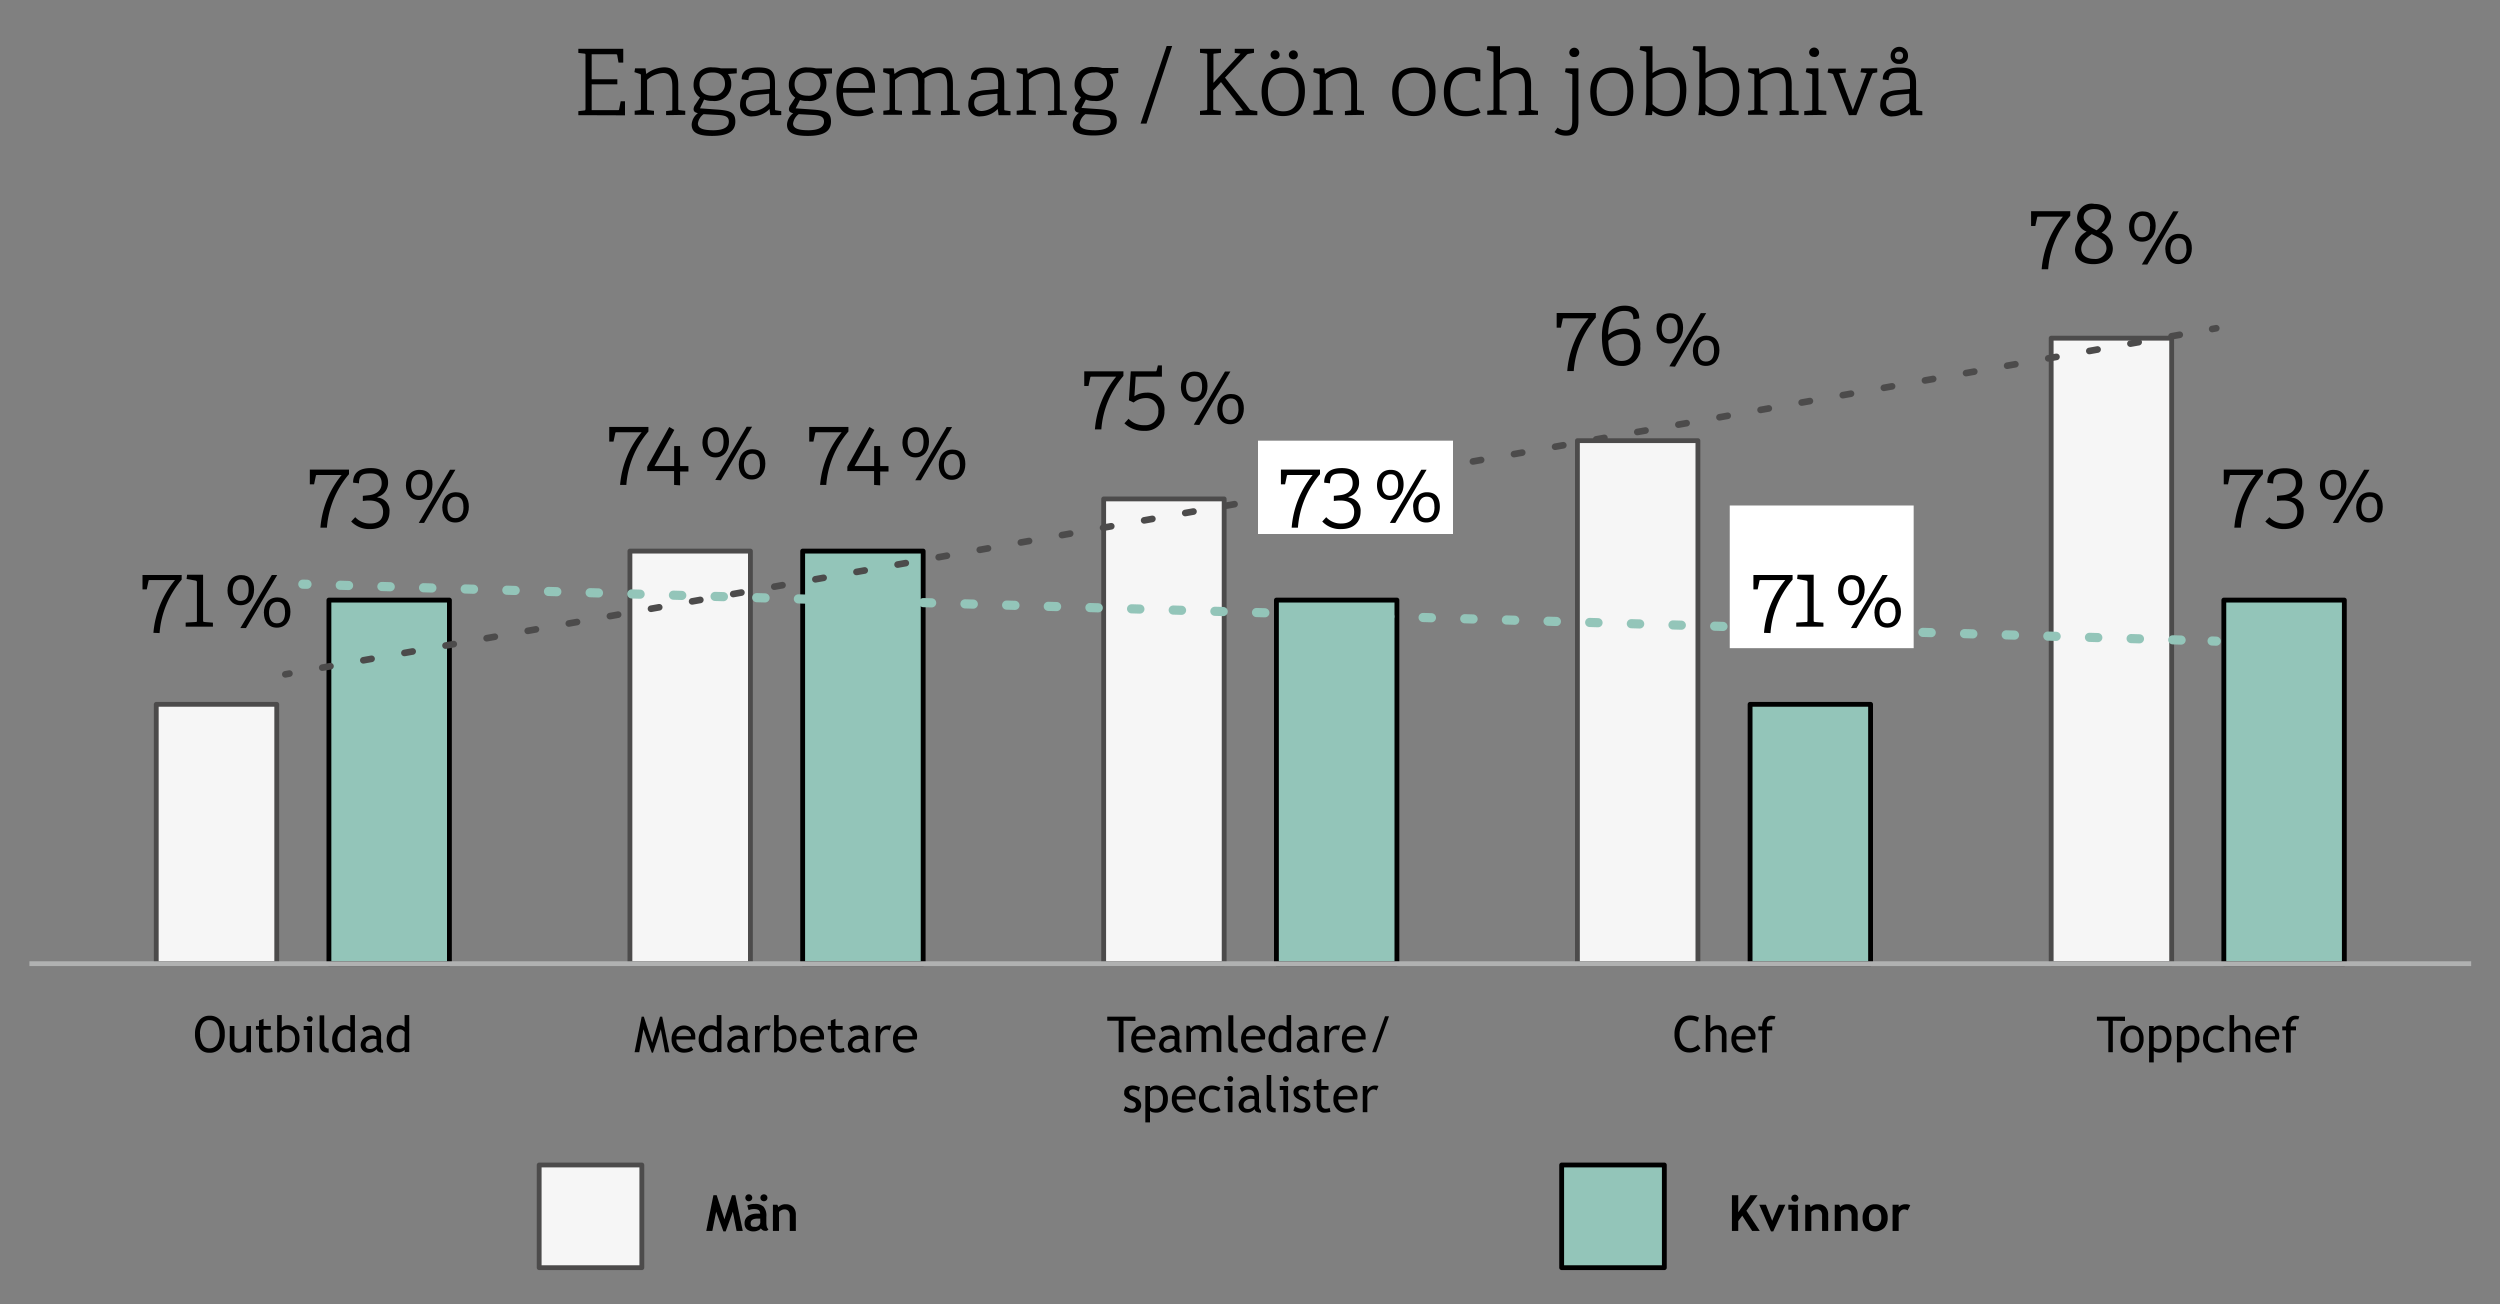 <svg xmlns="http://www.w3.org/2000/svg" viewBox="0 0 300 156.48"><rect x="0" y="0" width="300" height="156.48" fill="#808080" stroke="none"/><defs><style>.cls-1,.cls-4,.cls-5,.cls-6,.cls-7,.cls-8{fill:none;}.cls-2{fill:#93c5b9;stroke:#000;}.cls-2,.cls-3,.cls-4,.cls-5,.cls-6{stroke-linejoin:round;}.cls-2,.cls-3,.cls-4{stroke-width:0.58px;}.cls-3{fill:#f6f6f6;}.cls-3,.cls-5,.cls-6{stroke:#4c4b4b;}.cls-4{stroke:#b0b1b1;}.cls-5,.cls-6,.cls-7,.cls-8{stroke-linecap:round;}.cls-5,.cls-6{stroke-width:0.8px;}.cls-6{stroke-dasharray:1 4.01;}.cls-7,.cls-8{stroke:#93c5b9;stroke-miterlimit:10;stroke-width:1.1px;}.cls-8{stroke-dasharray:1 4;}.cls-9{fill:#fff;}</style></defs><g id="Layer_2" data-name="Layer 2"><g id="arrows"><rect class="cls-1" width="300" height="156.48"/><path d="M69.4,13.82v-.48l.69-.08c.15,0,.17-.06.17-.22V6.65c0-.17,0-.21-.17-.22l-.69-.08V5.86h5.39V7.51l-.57,0-.15-.86c0-.1-.06-.14-.19-.14H71v3h3.08v.61H71v3.1h3.13c.12,0,.15,0,.17-.12l.18-.95H75v1.69Z"/><path d="M79.93,13.82v-.49l.58-.07c.15,0,.17,0,.17-.21V10.41c0-1.13-.31-1.65-1.12-1.65a3.12,3.12,0,0,0-1.91.83V13c0,.18,0,.2.17.22l.66.08v.48H76.16v-.49l.57-.07c.16,0,.18-.06.18-.22V9.1c0-.12,0-.2-.14-.23l-.64-.21.08-.46h1.25l.09.68h0a3.6,3.6,0,0,1,2.13-.8c1.29,0,1.71.81,1.71,2.09V13c0,.18,0,.2.18.22l.66.08v.48Z"/><path d="M87.35,8.88a1.75,1.75,0,0,1,.4,1.17,2,2,0,0,1-2.26,2.06,2.56,2.56,0,0,1-1-.16L84,13l1.95.14c1.59.11,2.29.28,2.29,1.45s-.88,1.72-2.8,1.72S83,15.78,83,14.94a1.84,1.84,0,0,1,.75-1.36c-.36-.08-.52-.21-.52-.5a1,1,0,0,1,.22-.54L84,11.7a1.75,1.75,0,0,1-.77-1.54,2.06,2.06,0,0,1,2.32-2.07,3.54,3.54,0,0,1,.95.11h1.91v.6ZM84.43,13.7a1.66,1.66,0,0,0-.68,1.11c0,.65.73.82,1.93.82a5.39,5.39,0,0,0,.6-.05c.74-.11,1.18-.43,1.18-1s-.44-.73-1.22-.78Zm1.09-5c-.93,0-1.58.46-1.58,1.41,0,.75.41,1.37,1.55,1.37A1.39,1.39,0,0,0,87,10.09C87,9.2,86.49,8.7,85.52,8.7Z"/><path d="M92.44,13.82l-.1-.74h0a2.86,2.86,0,0,1-2,.88,1.34,1.34,0,0,1-1.53-1.46c0-1.1.69-1.56,2-1.68l1.58-.15v-.61c0-.93-.19-1.33-1.26-1.33-.73,0-1.3,0-1.31.89L89,9.52c0-1.3,1.21-1.43,2-1.43,1.51,0,2,.44,2,1.94v3c0,.18,0,.2.18.22l.57.08v.48Zm-.14-2.57-1.44.13c-1.06.1-1.35.41-1.35,1s.33.94.91.94a2.52,2.52,0,0,0,1.88-1Z"/><path d="M98.77,8.88a1.75,1.75,0,0,1,.4,1.17,2,2,0,0,1-2.26,2.06A2.56,2.56,0,0,1,96,12l-.52,1,1.95.14c1.58.11,2.29.28,2.29,1.45s-.88,1.72-2.8,1.72-2.48-.52-2.48-1.36a1.81,1.81,0,0,1,.75-1.36c-.36-.08-.52-.21-.52-.5a1,1,0,0,1,.22-.54l.54-.84a1.75,1.75,0,0,1-.77-1.54,2.06,2.06,0,0,1,2.32-2.07,3.46,3.46,0,0,1,.94.11h1.92v.6ZM95.85,13.7a1.66,1.66,0,0,0-.68,1.11c0,.65.72.82,1.92.82a5.58,5.58,0,0,0,.61-.05c.74-.11,1.18-.43,1.18-1s-.44-.73-1.23-.78Zm1.09-5c-.94,0-1.59.46-1.59,1.41,0,.75.42,1.37,1.56,1.37a1.39,1.39,0,0,0,1.54-1.39C98.45,9.2,97.91,8.7,96.94,8.7Z"/><path d="M104.83,13.49a3.72,3.72,0,0,1-1.89.46c-2,0-2.57-1.31-2.57-3,0-2,1.08-2.89,2.42-2.89s2.21.71,2.21,2.6c0,.15,0,.3,0,.47h-3.84c0,1.25.52,2.12,1.85,2.12a2.78,2.78,0,0,0,1.56-.41Zm-.59-2.92c0-1.37-.67-1.83-1.44-1.83s-1.54.46-1.64,1.83Z"/><path d="M112.92,13.82v-.49l.58-.07c.15,0,.17,0,.17-.21V10.41c0-1.09-.2-1.65-1.06-1.65a3,3,0,0,0-1.68.65,5,5,0,0,1,0,.71V13c0,.18,0,.2.17.22l.57.08v.48h-2.2v-.49l.54-.07c.16,0,.18,0,.18-.21V10.36c0-1.09-.13-1.6-.95-1.6a2.88,2.88,0,0,0-1.84.83V13c0,.18,0,.2.18.22l.66.08v.48H106v-.49l.57-.07c.16,0,.18-.06.18-.22V9.1c0-.12,0-.2-.14-.23l-.64-.21L106,8.2h1.25l.09.68h0a3.34,3.34,0,0,1,2.07-.8,1.26,1.26,0,0,1,1.31.71,3.42,3.42,0,0,1,2-.71c1.29,0,1.63.81,1.63,2.09V13c0,.18,0,.2.17.22l.66.08v.48Z"/><path d="M119.83,13.82l-.1-.74h0a2.88,2.88,0,0,1-2,.88,1.34,1.34,0,0,1-1.53-1.46c0-1.1.69-1.56,2-1.68l1.58-.15v-.61c0-.93-.19-1.33-1.26-1.33-.73,0-1.3,0-1.31.89l-.7-.09c0-1.3,1.21-1.43,2-1.43,1.51,0,2,.44,2,1.94v3c0,.18,0,.2.18.22l.57.08v.48Zm-.14-2.57-1.44.13c-1.06.1-1.35.41-1.35,1s.33.94.91.94a2.52,2.52,0,0,0,1.88-1Z"/><path d="M125.75,13.82v-.49l.57-.07c.15,0,.18,0,.18-.21V10.41c0-1.13-.31-1.65-1.13-1.65a3.12,3.12,0,0,0-1.91.83V13c0,.18,0,.2.18.22l.66.08v.48H122v-.49l.58-.07c.15,0,.17-.06.17-.22V9.1c0-.12,0-.2-.14-.23l-.64-.21L122,8.2h1.24l.09.68h0a3.63,3.63,0,0,1,2.14-.8c1.29,0,1.7.81,1.7,2.09V13c0,.18,0,.2.18.22l.66.08v.48Z"/><path d="M133.16,8.88a1.76,1.76,0,0,1,.41,1.17,2,2,0,0,1-2.27,2.06,2.54,2.54,0,0,1-1-.16l-.52,1,1.95.14c1.58.11,2.28.28,2.28,1.45s-.88,1.72-2.79,1.72-2.49-.52-2.49-1.36a1.84,1.84,0,0,1,.75-1.36c-.35-.08-.51-.21-.51-.5a1,1,0,0,1,.21-.54l.54-.84a1.75,1.75,0,0,1-.77-1.54,2.07,2.07,0,0,1,2.32-2.07,3.49,3.49,0,0,1,1,.11h1.92v.6Zm-2.91,4.82a1.67,1.67,0,0,0-.69,1.11c0,.65.73.82,1.93.82a5.58,5.58,0,0,0,.61-.05c.73-.11,1.17-.43,1.17-1s-.44-.73-1.22-.78Zm1.09-5c-.94,0-1.59.46-1.59,1.41,0,.75.42,1.37,1.55,1.37a1.38,1.38,0,0,0,1.54-1.39A1.31,1.31,0,0,0,131.34,8.7Z"/><path d="M136.87,14.83,140,5.52h.66l-3.08,9.31Z"/><path d="M148.27,13.82v-.49c.29,0,.6-.06.9-.09l-2.65-3.39-.93,1V13c0,.17,0,.2.18.22l.73.09v.48H144v-.48l.7-.08c.15,0,.17-.06.17-.22V6.64c0-.17,0-.21-.17-.22l-.7-.08V5.86h2.52v.48l-.73.09c-.17,0-.18,0-.18.21v3.3l3.25-3.5-.69-.09V5.86h2.31v.48l-.59.11a.42.42,0,0,0-.33.18L147,9.32l2.91,3.73c.09.13.12.15.31.18l.66.11v.48Z"/><path d="M151.39,11c0-1.71.86-2.9,2.68-2.9s2.52,1.19,2.52,2.83c0,1.83-.81,3-2.63,3S151.39,12.72,151.39,11Zm4.44,0c0-1.5-.57-2.25-1.78-2.25s-1.9.76-1.9,2.27.62,2.34,1.85,2.34S155.83,12.54,155.83,11ZM153,7.12a.54.54,0,1,1,.55-.54A.51.51,0,0,1,153,7.12Zm2.19,0a.54.54,0,1,1,.55-.54A.51.51,0,0,1,155.17,7.12Z"/><path d="M161.39,13.82v-.49l.57-.07c.15,0,.18,0,.18-.21V10.41c0-1.13-.31-1.65-1.13-1.65a3.12,3.12,0,0,0-1.91.83V13c0,.18,0,.2.17.22l.67.08v.48h-2.33v-.49l.58-.07c.15,0,.17-.06.17-.22V9.1c0-.12,0-.2-.14-.23l-.64-.21.09-.46h1.24l.09.68h0a3.63,3.63,0,0,1,2.14-.8c1.28,0,1.7.81,1.7,2.09V13c0,.18,0,.2.18.22l.66.08v.48Z"/><path d="M167.06,11c0-1.71.86-2.9,2.69-2.9s2.52,1.19,2.52,2.83c0,1.83-.82,3-2.63,3S167.06,12.72,167.06,11Zm4.45,0c0-1.5-.57-2.25-1.79-2.25s-1.9.76-1.9,2.27.63,2.34,1.85,2.34S171.51,12.54,171.51,11Z"/><path d="M177.67,13.53a3.69,3.69,0,0,1-1.81.42c-1.84,0-2.6-1.18-2.6-2.88,0-2.1,1.18-3,2.82-3a4,4,0,0,1,1.56.3V9.74l-.56,0L177,9c0-.07,0-.11-.12-.14a2.74,2.74,0,0,0-.84-.11c-1.1,0-2,.63-2,2.31s.76,2.25,1.94,2.25a2.7,2.7,0,0,0,1.42-.38Z"/><path d="M182.24,13.82v-.49l.57-.07c.16,0,.18,0,.18-.21V10.37c0-1.1-.33-1.61-1.12-1.61a3.12,3.12,0,0,0-1.92.83V13c0,.18,0,.2.18.22l.66.08v.48h-2.32v-.49l.57-.07c.15,0,.18-.06.18-.22V6.42c0-.12,0-.2-.15-.23L178.4,6l.09-.46H180V8.86A3.3,3.3,0,0,1,182,8.09c1.14,0,1.73.59,1.73,2.09V13c0,.18,0,.2.17.22l.66.08v.48Z"/><path d="M188.68,9.1c0-.15,0-.2-.14-.23l-.74-.21.08-.46h1.53v6.39c0,1.12-.43,1.69-1.45,1.69a2.35,2.35,0,0,1-1.42-.43l.36-.54a1.75,1.75,0,0,0,1,.34c.65,0,.77-.44.77-1.22Zm.24-2.26a.54.54,0,0,1-.6-.59.6.6,0,0,1,1.19,0A.54.54,0,0,1,188.92,6.84Z"/><path d="M190.83,11c0-1.71.86-2.9,2.69-2.9S196,9.28,196,10.92c0,1.83-.82,3-2.63,3S190.83,12.72,190.83,11Zm4.45,0c0-1.5-.58-2.25-1.79-2.25s-1.9.76-1.9,2.27.63,2.34,1.85,2.34S195.28,12.54,195.28,11Z"/><path d="M197.44,13.82a11.27,11.27,0,0,0,.12-1.56V6.42c0-.12,0-.2-.14-.23L196.75,6l.09-.46h1.46V8.76a3.76,3.76,0,0,1,2-.67c1.24,0,2.06.8,2.06,2.69,0,2.27-.93,3.17-2.31,3.17a2.45,2.45,0,0,1-1.75-.66h0l-.06.52Zm.86-1.32a2.47,2.47,0,0,0,1.64.82c1.22,0,1.65-.94,1.65-2.45s-.65-2.13-1.45-2.13a3.29,3.29,0,0,0-1.84.7Z"/><path d="M203.8,13.82a11.27,11.27,0,0,0,.12-1.56V6.42c0-.12,0-.2-.14-.23L203.11,6l.09-.46h1.46V8.76a3.76,3.76,0,0,1,2-.67c1.24,0,2.06.8,2.06,2.69,0,2.27-.93,3.17-2.32,3.17a2.48,2.48,0,0,1-1.75-.66h0l-.05.52Zm.86-1.32a2.45,2.45,0,0,0,1.64.82c1.22,0,1.65-.94,1.65-2.45s-.65-2.13-1.45-2.13a3.29,3.29,0,0,0-1.84.7Z"/><path d="M213.55,13.82v-.49l.57-.07c.15,0,.18,0,.18-.21V10.41c0-1.13-.31-1.65-1.13-1.65a3.12,3.12,0,0,0-1.91.83V13c0,.18,0,.2.18.22l.66.08v.48h-2.33v-.49l.58-.07c.15,0,.17-.06.17-.22V9.1c0-.12,0-.2-.14-.23l-.64-.21.09-.46h1.24l.09.68h0a3.63,3.63,0,0,1,2.14-.8c1.28,0,1.7.81,1.7,2.09V13c0,.18,0,.2.18.22l.66.08v.48Z"/><path d="M216.51,13.82v-.49l.79-.07c.15,0,.17-.06.17-.22V9.1c0-.12,0-.2-.14-.23l-.64-.21.09-.46h1.43V13c0,.18,0,.2.18.22l.77.08v.48Zm1.18-7a.54.54,0,0,1-.59-.59.6.6,0,0,1,1.19,0A.54.54,0,0,1,217.69,6.84Z"/><path d="M221.87,13.82,220,9c0-.13-.1-.15-.23-.19l-.47-.1.11-.48h2.08v.48l-.79.09,1.64,4.37L224,8.77l-.75-.09.11-.48h1.91v.48l-.35.07c-.16,0-.22.05-.28.19l-1.88,4.88Z"/><path d="M229.26,13.82l-.1-.74h0a2.85,2.85,0,0,1-2,.88,1.34,1.34,0,0,1-1.53-1.46c0-1.1.68-1.56,2-1.68l1.57-.15v-.61c0-.93-.18-1.33-1.25-1.33-.74,0-1.3,0-1.31.89l-.71-.09c0-1.3,1.21-1.43,2-1.43,1.51,0,2,.44,2,1.94v3c0,.18,0,.2.17.22l.58.08v.48Zm-.15-2.57-1.44.13c-1.06.1-1.34.41-1.34,1s.33.94.9.94a2.52,2.52,0,0,0,1.88-1Zm-1.23-3.59a.91.91,0,0,1-1-1,1,1,0,0,1,2.08,0A.93.93,0,0,1,227.88,7.66Zm.48-1a.42.42,0,0,0-.48-.46.43.43,0,0,0-.48.48c0,.3.15.45.48.45A.42.42,0,0,0,228.36,6.68Z"/><path d="M23.4,124.08a2.53,2.53,0,0,1,.46-1.56,1.5,1.5,0,0,1,1.26-.63,1.65,1.65,0,0,1,1.37.58,2.44,2.44,0,0,1,.48,1.61,2.57,2.57,0,0,1-.48,1.65,1.64,1.64,0,0,1-1.37.6,1.49,1.49,0,0,1-1.27-.63A2.72,2.72,0,0,1,23.4,124.08Zm.61,0a2.43,2.43,0,0,0,.29,1.23.91.91,0,0,0,.82.49,1.06,1.06,0,0,0,.92-.45,2.21,2.21,0,0,0,.31-1.27c0-1.11-.41-1.66-1.23-1.66a.94.94,0,0,0-.83.44A2.25,2.25,0,0,0,24,124.08Z"/><path d="M28.13,123.12v2c0,.49.21.73.63.73a.83.83,0,0,0,.5-.16.75.75,0,0,0,.3-.37v-2.2h.56v3.14h-.56v-.43a.87.87,0,0,1-.37.33,1.11,1.11,0,0,1-.56.16,1,1,0,0,1-.79-.3,1.21,1.21,0,0,1-.27-.84v-2.06Z"/><path d="M31.08,123.56h-.37v-.44h.37v-.66l.55-.21v.87h.87v.44h-.87v1.56a.9.9,0,0,0,.14.56.52.52,0,0,0,.43.17,1.06,1.06,0,0,0,.44-.11l.08.49a3,3,0,0,1-.76.09.81.81,0,0,1-.63-.28,1,1,0,0,1-.25-.7Z"/><path d="M33.73,126l-.2.29h-.27v-4.48h.55v1.51a.82.82,0,0,1,.3-.2,1.14,1.14,0,0,1,.43-.09,1.31,1.31,0,0,1,1,.45,1.59,1.59,0,0,1,.4,1.12,1.78,1.78,0,0,1-.4,1.24,1.37,1.37,0,0,1-1.08.45,1.12,1.12,0,0,1-.44-.09A.81.81,0,0,1,33.73,126Zm.08-2.25v1.81s.07.08.21.15a.85.85,0,0,0,.32.11,1,1,0,0,0,.81-.27,1.35,1.35,0,0,0,.25-.92,1.16,1.16,0,0,0-.29-.83,1,1,0,0,0-.77-.3.71.71,0,0,0-.29.09A.75.75,0,0,0,33.81,123.78Z"/><path d="M36.87,126.26v-2.67h-.43v-.47h1v3.14Zm.3-4.32a.33.33,0,0,1,.25.1.3.3,0,0,1,.1.24.33.33,0,0,1-.1.24.33.33,0,0,1-.25.1.34.34,0,0,1-.34-.34.33.33,0,0,1,.1-.25A.36.36,0,0,1,37.17,121.94Z"/><path d="M38.35,125.37v-3.53h.56v3.44a.5.5,0,0,0,.15.39.49.49,0,0,0,.38.15v.5C38.71,126.32,38.35,126,38.35,125.37Z"/><path d="M42.07,126.26V126a1.14,1.14,0,0,1-.84.28,1.21,1.21,0,0,1-1-.42,1.66,1.66,0,0,1-.37-1.12,1.79,1.79,0,0,1,.43-1.21,1.27,1.27,0,0,1,1-.5,1.07,1.07,0,0,1,.74.23v-1.45h.56v4.42Zm0-2.41a.66.66,0,0,0-.58-.32.88.88,0,0,0-.72.33,1.28,1.28,0,0,0-.28.85c0,.76.34,1.14,1,1.14a.93.93,0,0,0,.32-.08.51.51,0,0,0,.23-.18Z"/><path d="M45.19,125.9a1.22,1.22,0,0,1-1,.42.89.89,0,0,1-.64-.27.9.9,0,0,1-.27-.67,1,1,0,0,1,.42-.8,1.66,1.66,0,0,1,1.06-.33,1.25,1.25,0,0,1,.4.07c0-.51-.22-.76-.68-.76a1.07,1.07,0,0,0-.8.28l-.23-.46a1.23,1.23,0,0,1,.43-.22,1.55,1.55,0,0,1,.54-.1,1.4,1.4,0,0,1,1,.31,1.35,1.35,0,0,1,.31,1v1.13a.58.58,0,0,0,.24.55v.27a1.09,1.09,0,0,1-.5-.09A.55.55,0,0,1,45.19,125.9Zm0-1.18a1.91,1.91,0,0,0-.37-.06,1,1,0,0,0-.68.22.63.63,0,0,0-.27.51c0,.32.19.49.58.49a1,1,0,0,0,.74-.4Z"/><path d="M48.56,126.26V126a1.14,1.14,0,0,1-.84.28,1.19,1.19,0,0,1-.95-.42,1.61,1.61,0,0,1-.37-1.12,1.84,1.84,0,0,1,.42-1.21,1.29,1.29,0,0,1,1-.5,1,1,0,0,1,.73.23v-1.45h.56v4.42Zm0-2.41a.66.66,0,0,0-.57-.32.92.92,0,0,0-.73.33,1.33,1.33,0,0,0-.27.85c0,.76.34,1.14,1,1.14a.88.88,0,0,0,.31-.08.45.45,0,0,0,.23-.18Z"/><path d="M203.88,122.12l-.19.51a1.52,1.52,0,0,0-.89-.21,1.05,1.05,0,0,0-.91.49,2.17,2.17,0,0,0-.34,1.25,1.91,1.91,0,0,0,.35,1.19,1.19,1.19,0,0,0,1.84,0l.32.45a1.81,1.81,0,0,1-1.31.5,1.62,1.62,0,0,1-1.33-.6,2.52,2.52,0,0,1-.48-1.6,2.47,2.47,0,0,1,.51-1.6,1.67,1.67,0,0,1,1.34-.64A2.21,2.21,0,0,1,203.88,122.12Z"/><path d="M206.62,126.26v-2a.87.87,0,0,0-.17-.56.63.63,0,0,0-.49-.2.77.77,0,0,0-.4.12,1,1,0,0,0-.32.28v2.33h-.55v-4.42h.55v1.63a.89.89,0,0,1,.36-.29,1.19,1.19,0,0,1,.51-.12,1,1,0,0,1,.79.33,1.38,1.38,0,0,1,.28.9v2Z"/><path d="M210.61,124.74h-2.26a1.14,1.14,0,0,0,.3.85,1,1,0,0,0,.68.26,1.15,1.15,0,0,0,.8-.28l.24.4a1.14,1.14,0,0,1-.4.23,2.17,2.17,0,0,1-.74.12,1.43,1.43,0,0,1-1-.4,1.58,1.58,0,0,1-.46-1.19,1.7,1.7,0,0,1,.47-1.25,1.38,1.38,0,0,1,1-.42,1.42,1.42,0,0,1,1.05.38,1.27,1.27,0,0,1,.37,1A1.18,1.18,0,0,1,210.61,124.74Zm-1.35-1.21a.88.88,0,0,0-.63.24.85.85,0,0,0-.27.57h1.74a.78.78,0,0,0-.21-.56A.82.82,0,0,0,209.26,123.53Z"/><path d="M212.94,122.33a1,1,0,0,0-.32,0,.52.52,0,0,0-.42.19.73.73,0,0,0-.17.49,1,1,0,0,0,0,.16h.64v.47h-.64v2.67h-.56v-2.67H211v-.47h.46a1.38,1.38,0,0,1,.3-.94,1,1,0,0,1,.78-.34,1.69,1.69,0,0,1,.52.08Z"/><path d="M79.81,126.26l-.51-2.76-.94,2.82h-.15l-1-2.82-.5,2.76h-.56L77,122h.26l1,3.13.94-3.13h.26l.87,4.29Z"/><path d="M83.43,124.74H81.17a1.14,1.14,0,0,0,.3.85,1,1,0,0,0,.69.26,1.14,1.14,0,0,0,.79-.28l.24.4a1.14,1.14,0,0,1-.4.23,2.17,2.17,0,0,1-.74.12,1.43,1.43,0,0,1-1-.4,1.62,1.62,0,0,1-.46-1.19,1.7,1.7,0,0,1,.47-1.25,1.39,1.39,0,0,1,1-.42,1.42,1.42,0,0,1,1,.38,1.27,1.27,0,0,1,.37,1A1.18,1.18,0,0,1,83.43,124.74Zm-1.35-1.21a.84.84,0,0,0-.62.24.87.87,0,0,0-.28.57h1.74a.78.78,0,0,0-.21-.56A.79.79,0,0,0,82.08,123.53Z"/><path d="M86.05,126.26V126a1.15,1.15,0,0,1-.84.28,1.2,1.2,0,0,1-1-.42,1.66,1.66,0,0,1-.37-1.12,1.79,1.79,0,0,1,.43-1.21,1.27,1.27,0,0,1,1-.5,1.07,1.07,0,0,1,.74.23v-1.45h.56v4.42Zm0-2.41a.66.66,0,0,0-.58-.32.88.88,0,0,0-.72.33,1.28,1.28,0,0,0-.28.85c0,.76.34,1.14,1,1.14a.93.93,0,0,0,.32-.08.51.51,0,0,0,.23-.18Z"/><path d="M89.18,125.9a1.25,1.25,0,0,1-1,.42.89.89,0,0,1-.64-.27.9.9,0,0,1-.27-.67,1,1,0,0,1,.42-.8,1.66,1.66,0,0,1,1.06-.33,1.25,1.25,0,0,1,.4.07c0-.51-.22-.76-.68-.76a1.08,1.08,0,0,0-.8.28l-.23-.46a1.23,1.23,0,0,1,.43-.22,1.55,1.55,0,0,1,.54-.1,1.4,1.4,0,0,1,1,.31,1.35,1.35,0,0,1,.31,1v1.13a.57.57,0,0,0,.25.55v.27a1.11,1.11,0,0,1-.51-.09A.5.5,0,0,1,89.18,125.9Zm-.06-1.18a1.91,1.91,0,0,0-.37-.06,1,1,0,0,0-.69.22.64.64,0,0,0-.26.51c0,.32.19.49.58.49a1,1,0,0,0,.74-.4Z"/><path d="M92.26,123.66a.6.6,0,0,0-.37-.13.64.64,0,0,0-.51.27,1,1,0,0,0-.22.66v1.8H90.6v-3.14h.56v.5a1,1,0,0,1,.9-.56,3.14,3.14,0,0,1,.43,0Z"/><path d="M93.36,126l-.19.29h-.28v-4.48h.55v1.51a.82.82,0,0,1,.3-.2,1.14,1.14,0,0,1,.43-.09,1.31,1.31,0,0,1,1,.45,1.59,1.59,0,0,1,.4,1.12,1.78,1.78,0,0,1-.4,1.24,1.37,1.37,0,0,1-1.08.45,1.12,1.12,0,0,1-.44-.09A.81.81,0,0,1,93.36,126Zm.08-2.25v1.81s.07.08.21.15a.85.85,0,0,0,.32.11,1,1,0,0,0,.81-.27,1.35,1.35,0,0,0,.25-.92,1.16,1.16,0,0,0-.29-.83,1,1,0,0,0-.77-.3.71.71,0,0,0-.29.09A.75.75,0,0,0,93.44,123.78Z"/><path d="M98.87,124.74H96.61a1.14,1.14,0,0,0,.3.85,1,1,0,0,0,.69.26,1.17,1.17,0,0,0,.8-.28l.23.4a1.14,1.14,0,0,1-.4.23,2.17,2.17,0,0,1-.74.12,1.45,1.45,0,0,1-1-.4,1.62,1.62,0,0,1-.46-1.19,1.66,1.66,0,0,1,.48-1.25,1.36,1.36,0,0,1,1-.42,1.45,1.45,0,0,1,1,.38,1.3,1.3,0,0,1,.37,1A1.16,1.16,0,0,1,98.87,124.74Zm-1.35-1.21a.87.87,0,0,0-.89.81h1.73a.78.78,0,0,0-.21-.56A.79.79,0,0,0,97.52,123.53Z"/><path d="M99.7,123.56h-.36v-.44h.36v-.66l.56-.21v.87h.86v.44h-.86v1.56a.91.91,0,0,0,.13.56.52.52,0,0,0,.43.17,1.06,1.06,0,0,0,.44-.11l.09.49a3.1,3.1,0,0,1-.76.09A.81.81,0,0,1,100,126a1,1,0,0,1-.26-.7Z"/><path d="M103.65,125.9a1.22,1.22,0,0,1-1,.42.89.89,0,0,1-.64-.27.9.9,0,0,1-.27-.67,1,1,0,0,1,.42-.8,1.66,1.66,0,0,1,1.06-.33,1.25,1.25,0,0,1,.4.07c0-.51-.23-.76-.68-.76a1.07,1.07,0,0,0-.8.28l-.24-.46a1.39,1.39,0,0,1,.44-.22,1.55,1.55,0,0,1,.54-.1,1.12,1.12,0,0,1,1.3,1.3v1.13a.58.58,0,0,0,.24.55v.27a1.09,1.09,0,0,1-.5-.09A.55.55,0,0,1,103.65,125.9Zm-.05-1.18a1.91,1.91,0,0,0-.37-.06,1,1,0,0,0-.69.22.64.64,0,0,0-.26.51c0,.32.19.49.57.49a1,1,0,0,0,.75-.4Z"/><path d="M106.74,123.66a.6.6,0,0,0-.37-.13.67.67,0,0,0-.52.27,1.07,1.07,0,0,0-.22.66v1.8h-.55v-3.14h.55v.5a1,1,0,0,1,.91-.56,3.14,3.14,0,0,1,.43,0Z"/><path d="M110,124.74h-2.26a1.14,1.14,0,0,0,.3.85.94.94,0,0,0,.68.26,1.15,1.15,0,0,0,.8-.28l.24.4a1.14,1.14,0,0,1-.4.23,2.17,2.17,0,0,1-.74.12,1.43,1.43,0,0,1-1-.4,1.58,1.58,0,0,1-.46-1.19,1.7,1.7,0,0,1,.47-1.25,1.38,1.38,0,0,1,1-.42,1.42,1.42,0,0,1,1.05.38,1.27,1.27,0,0,1,.37,1A1.18,1.18,0,0,1,110,124.74Zm-1.35-1.21a.88.88,0,0,0-.63.24.85.85,0,0,0-.27.57h1.74a.78.78,0,0,0-.21-.56A.82.82,0,0,0,108.66,123.53Z"/><path d="M134.82,122.49v3.77h-.58v-3.77h-1.37V122h3.38v.52Z"/><path d="M138.6,124.74h-2.27a1.14,1.14,0,0,0,.3.85,1,1,0,0,0,.69.26,1.17,1.17,0,0,0,.8-.28l.23.4a1,1,0,0,1-.39.22,2,2,0,0,1-.75.13,1.41,1.41,0,0,1-1-.4,1.58,1.58,0,0,1-.46-1.19,1.66,1.66,0,0,1,.47-1.25,1.36,1.36,0,0,1,1-.42,1.42,1.42,0,0,1,1.05.38,1.27,1.27,0,0,1,.37,1A1.67,1.67,0,0,1,138.6,124.74Zm-1.36-1.21a.88.88,0,0,0-.62.24.85.85,0,0,0-.27.57h1.74a.75.75,0,0,0-.22-.56A.79.79,0,0,0,137.24,123.53Z"/><path d="M141,125.9a1.25,1.25,0,0,1-1,.42.92.92,0,0,1-.91-.94,1,1,0,0,1,.42-.81,1.72,1.72,0,0,1,1.07-.32,1.19,1.19,0,0,1,.39.07c0-.51-.22-.76-.67-.76a1.09,1.09,0,0,0-.81.28l-.23-.47a1.63,1.63,0,0,1,.44-.22,1.69,1.69,0,0,1,.53-.09,1.12,1.12,0,0,1,1.3,1.3v1.12a.56.56,0,0,0,.25.55v.28a1.11,1.11,0,0,1-.51-.09A.57.57,0,0,1,141,125.9Zm-.06-1.18a1.84,1.84,0,0,0-.36-.06,1.05,1.05,0,0,0-.69.21.66.66,0,0,0-.27.52c0,.32.19.49.58.49a1,1,0,0,0,.74-.4Z"/><path d="M146,126.26v-2c0-.49-.21-.74-.64-.74a.6.6,0,0,0-.38.13.58.58,0,0,0-.24.28v2.32h-.56V124a.43.43,0,0,0-.17-.37.74.74,0,0,0-.46-.13.64.64,0,0,0-.36.13,1,1,0,0,0-.27.28v2.32h-.55v-3.14h.36l.19.36a1,1,0,0,1,.8-.42,1,1,0,0,1,.94.42.76.76,0,0,1,.35-.3,1.24,1.24,0,0,1,.53-.12,1,1,0,0,1,.75.29,1.13,1.13,0,0,1,.27.81v2.1Z"/><path d="M147.4,125.37v-3.54H148v3.45a.53.53,0,0,0,.14.39.52.52,0,0,0,.38.15v.5C147.76,126.32,147.4,126,147.4,125.37Z"/><path d="M151.77,124.74h-2.26a1.14,1.14,0,0,0,.3.85,1,1,0,0,0,.69.26,1.14,1.14,0,0,0,.79-.28l.24.4a1,1,0,0,1-.4.22,2,2,0,0,1-.74.13,1.43,1.43,0,0,1-1-.4,1.62,1.62,0,0,1-.46-1.19,1.7,1.7,0,0,1,.47-1.25,1.39,1.39,0,0,1,1-.42,1.42,1.42,0,0,1,1.05.38,1.27,1.27,0,0,1,.37,1A1.18,1.18,0,0,1,151.77,124.74Zm-1.35-1.21a.88.88,0,0,0-.63.24.85.85,0,0,0-.27.57h1.74a.78.78,0,0,0-.21-.56A.81.81,0,0,0,150.42,123.53Z"/><path d="M154.39,126.26V126a1.14,1.14,0,0,1-.85.29,1.19,1.19,0,0,1-.95-.42,1.66,1.66,0,0,1-.37-1.12,1.78,1.78,0,0,1,.43-1.21,1.27,1.27,0,0,1,1-.5,1.09,1.09,0,0,1,.74.23v-1.46h.55v4.43Zm0-2.41a.66.66,0,0,0-.58-.32.88.88,0,0,0-.72.33,1.28,1.28,0,0,0-.28.85c0,.76.34,1.14,1,1.14a.78.78,0,0,0,.32-.09.44.44,0,0,0,.23-.17Z"/><path d="M157.52,125.9a1.25,1.25,0,0,1-1,.42.89.89,0,0,1-.64-.27.9.9,0,0,1-.27-.67,1,1,0,0,1,.42-.81,1.71,1.71,0,0,1,1.06-.32,1.25,1.25,0,0,1,.4.07c0-.51-.22-.76-.68-.76a1.08,1.08,0,0,0-.8.28l-.23-.47a1.71,1.71,0,0,1,.43-.22,1.79,1.79,0,0,1,.54-.09,1.4,1.4,0,0,1,1,.31,1.35,1.35,0,0,1,.31,1v1.12a.56.56,0,0,0,.25.55v.28a1.11,1.11,0,0,1-.51-.09A.5.5,0,0,1,157.52,125.9Zm-.06-1.18a1.91,1.91,0,0,0-.37-.06,1.09,1.09,0,0,0-.69.21.68.68,0,0,0-.26.52c0,.32.19.49.57.49a1,1,0,0,0,.75-.4Z"/><path d="M160.6,123.66a.6.6,0,0,0-.37-.13.64.64,0,0,0-.51.27,1,1,0,0,0-.22.66v1.8h-.56v-3.14h.56v.5a1,1,0,0,1,.9-.56,3.14,3.14,0,0,1,.43,0Z"/><path d="M163.87,124.74h-2.26a1.14,1.14,0,0,0,.3.85,1,1,0,0,0,.69.26,1.14,1.14,0,0,0,.79-.28l.24.4a1,1,0,0,1-.4.22,2,2,0,0,1-.74.13,1.43,1.43,0,0,1-1-.4,1.62,1.62,0,0,1-.46-1.19,1.7,1.7,0,0,1,.47-1.25,1.38,1.38,0,0,1,1-.42,1.42,1.42,0,0,1,1,.38,1.27,1.27,0,0,1,.37,1A1.18,1.18,0,0,1,163.87,124.74Zm-1.35-1.21a.88.88,0,0,0-.63.24.85.85,0,0,0-.27.57h1.74a.78.78,0,0,0-.21-.56A.82.82,0,0,0,162.52,123.53Z"/><path d="M165.13,126.26h-.47l1.55-4.31h.47Z"/><path d="M134.84,133.27l.2-.53a1.46,1.46,0,0,0,.75.31c.34,0,.51-.15.51-.44s-.16-.38-.5-.53a4.84,4.84,0,0,1-.51-.27.9.9,0,0,1-.23-.2.73.73,0,0,1-.15-.25.82.82,0,0,1,0-.28.7.7,0,0,1,.28-.6,1.14,1.14,0,0,1,.74-.22,2.26,2.26,0,0,1,.86.22l-.16.51a1.09,1.09,0,0,0-.66-.26.62.62,0,0,0-.34.09.3.3,0,0,0-.13.24.49.49,0,0,0,.34.46l.4.18a1.42,1.42,0,0,1,.53.38.85.85,0,0,1,.17.54.8.8,0,0,1-.3.66,1.25,1.25,0,0,1-.82.24A1.8,1.8,0,0,1,134.84,133.27Z"/><path d="M138,133.28v1.41h-.56v-4.37H138v.26a1.06,1.06,0,0,1,.77-.32,1.33,1.33,0,0,1,1,.42,1.8,1.8,0,0,1,.37,1.22,1.76,1.76,0,0,1-.38,1.16,1.3,1.3,0,0,1-1.08.46,1.75,1.75,0,0,1-.43-.07A.51.51,0,0,1,138,133.28Zm0-2.28v1.83a.59.59,0,0,0,.22.15,1.09,1.09,0,0,0,.33.07c.7,0,1-.39,1-1.17a1.29,1.29,0,0,0-.24-.87,1,1,0,0,0-.79-.28.75.75,0,0,0-.29.08A1.17,1.17,0,0,0,138,131Z"/><path d="M143.46,131.94H141.2a1.14,1.14,0,0,0,.3.85,1,1,0,0,0,.69.26,1.19,1.19,0,0,0,.79-.28l.24.4a1,1,0,0,1-.4.22,2,2,0,0,1-.74.13,1.4,1.4,0,0,1-1-.41,1.58,1.58,0,0,1-.46-1.18,1.7,1.7,0,0,1,.47-1.25,1.38,1.38,0,0,1,1-.42,1.42,1.42,0,0,1,1,.38,1.27,1.27,0,0,1,.37,1A1.18,1.18,0,0,1,143.46,131.94Zm-1.35-1.21a.88.88,0,0,0-.63.24.85.85,0,0,0-.27.57H143a.78.78,0,0,0-.21-.56A.82.82,0,0,0,142.11,130.73Z"/><path d="M146.46,130.58l-.28.39a.82.82,0,0,0-.3-.16,1.25,1.25,0,0,0-.42-.08.88.88,0,0,0-.72.32,1.29,1.29,0,0,0-.27.87,1.18,1.18,0,0,0,.27.84,1,1,0,0,0,.76.29,1.24,1.24,0,0,0,.75-.29l.22.47a2,2,0,0,1-1.11.29,1.46,1.46,0,0,1-1.06-.43,1.61,1.61,0,0,1-.42-1.17,1.66,1.66,0,0,1,.44-1.2,1.55,1.55,0,0,1,1.19-.46,1.82,1.82,0,0,1,.53.1A1.34,1.34,0,0,1,146.46,130.58Z"/><path d="M147.33,133.46v-2.67h-.43v-.47h1v3.14Zm.3-4.33a.34.34,0,0,1,.25.11.3.3,0,0,1,.1.24.33.33,0,0,1-.1.24.33.33,0,0,1-.25.1.33.33,0,0,1-.24-.1.37.37,0,0,1-.1-.24.33.33,0,0,1,.1-.25A.37.37,0,0,1,147.63,129.13Z"/><path d="M150.54,133.1a1.22,1.22,0,0,1-1,.42.87.87,0,0,1-.64-.27.9.9,0,0,1-.27-.67,1,1,0,0,1,.42-.8,1.66,1.66,0,0,1,1.06-.33,1.25,1.25,0,0,1,.4.07c0-.51-.23-.76-.68-.76a1.07,1.07,0,0,0-.8.28l-.24-.46a1.5,1.5,0,0,1,.44-.23,1.79,1.79,0,0,1,.54-.09,1.35,1.35,0,0,1,1,.31,1.4,1.4,0,0,1,.31,1v1.13a.59.59,0,0,0,.24.55v.27a1.16,1.16,0,0,1-.51-.09A.57.57,0,0,1,150.54,133.1Zm0-1.18a2,2,0,0,0-.37-.06,1,1,0,0,0-.69.22.64.64,0,0,0-.26.51c0,.32.19.49.57.49a1,1,0,0,0,.75-.4Z"/><path d="M152,132.57V129h.55v3.45a.51.51,0,0,0,.15.39.5.5,0,0,0,.38.15v.5C152.33,133.52,152,133.2,152,132.57Z"/><path d="M154,133.46v-2.67h-.43v-.47h1v3.14Zm.31-4.33a.34.34,0,0,1,.24.11.3.3,0,0,1,.1.24.34.34,0,0,1-.34.34.33.33,0,0,1-.25-.1.37.37,0,0,1-.1-.24.34.34,0,0,1,.35-.35Z"/><path d="M155.2,133.27l.2-.53a1.46,1.46,0,0,0,.75.31c.34,0,.51-.15.51-.44s-.17-.38-.5-.53a4,4,0,0,1-.51-.27,1.16,1.16,0,0,1-.24-.2.89.89,0,0,1-.14-.25.82.82,0,0,1-.05-.28.7.7,0,0,1,.28-.6,1.14,1.14,0,0,1,.74-.22,2.3,2.3,0,0,1,.86.22l-.16.51a1.09,1.09,0,0,0-.66-.26.59.59,0,0,0-.34.09.3.3,0,0,0-.13.24.49.49,0,0,0,.34.46l.4.18a1.42,1.42,0,0,1,.53.38.85.85,0,0,1,.17.54.8.8,0,0,1-.3.66,1.27,1.27,0,0,1-.82.24A1.8,1.8,0,0,1,155.2,133.27Z"/><path d="M158,130.76h-.36v-.44H158v-.66l.56-.21v.87h.86v.44h-.86v1.56a.91.91,0,0,0,.13.56.52.52,0,0,0,.43.17,1.06,1.06,0,0,0,.44-.11l.09.49a3.1,3.1,0,0,1-.76.09.84.84,0,0,1-.63-.28,1,1,0,0,1-.26-.7Z"/><path d="M162.85,131.94h-2.26a1.14,1.14,0,0,0,.3.85,1,1,0,0,0,.69.26,1.22,1.22,0,0,0,.8-.28l.23.4a1,1,0,0,1-.39.22,2,2,0,0,1-.75.13,1.37,1.37,0,0,1-1-.41,1.54,1.54,0,0,1-.46-1.18,1.66,1.66,0,0,1,.47-1.25,1.36,1.36,0,0,1,1-.42,1.45,1.45,0,0,1,1.05.38,1.3,1.3,0,0,1,.37,1A1.16,1.16,0,0,1,162.85,131.94Zm-1.35-1.21a.88.88,0,0,0-.62.24.85.85,0,0,0-.27.57h1.73a.78.78,0,0,0-.21-.56A.79.79,0,0,0,161.5,130.73Z"/><path d="M165.19,130.86a.6.6,0,0,0-.37-.13.64.64,0,0,0-.51.27,1,1,0,0,0-.23.66v1.8h-.55v-3.14h.55v.5a1,1,0,0,1,.91-.56,3.14,3.14,0,0,1,.43.05Z"/><rect class="cls-2" x="39.47" y="72.01" width="14.46" height="43.63"/><rect class="cls-3" x="18.75" y="84.52" width="14.46" height="31.12"/><rect class="cls-2" x="96.32" y="66.13" width="14.46" height="49.51"/><rect class="cls-3" x="75.59" y="66.13" width="14.46" height="49.51"/><rect class="cls-2" x="153.17" y="72.01" width="14.46" height="43.63"/><rect class="cls-3" x="132.44" y="59.87" width="14.46" height="55.77"/><rect class="cls-2" x="210.01" y="84.52" width="14.46" height="31.12"/><rect class="cls-3" x="189.29" y="52.88" width="14.46" height="62.76"/><rect class="cls-2" x="266.86" y="72.01" width="14.46" height="43.63"/><rect class="cls-3" x="246.14" y="40.58" width="14.46" height="75.06"/><path d="M253.54,122.49v3.77H253v-3.77h-1.37V122H255v.52Z"/><path d="M254.47,124.68a1.72,1.72,0,0,1,.39-1.17,1.29,1.29,0,0,1,1-.45,1.32,1.32,0,0,1,1,.43,1.77,1.77,0,0,1,.37,1.19,1.73,1.73,0,0,1-.38,1.2,1.44,1.44,0,0,1-2.08,0A1.77,1.77,0,0,1,254.47,124.68Zm.58,0c0,.79.28,1.18.84,1.18a.7.7,0,0,0,.61-.31,1.55,1.55,0,0,0,.22-.87c0-.77-.28-1.16-.83-1.16a.7.7,0,0,0-.61.31A1.41,1.41,0,0,0,255.05,124.68Z"/><path d="M258.45,126.09v1.4h-.56v-4.37h.56v.26a1,1,0,0,1,.76-.32,1.31,1.31,0,0,1,1,.42,2.1,2.1,0,0,1,0,2.38,1.31,1.31,0,0,1-1.09.46,1.67,1.67,0,0,1-.42-.07A.58.58,0,0,1,258.45,126.09Zm0-2.29v1.83a.52.52,0,0,0,.22.15,1,1,0,0,0,.33.07c.69,0,1-.39,1-1.17a1.24,1.24,0,0,0-.25-.87,1,1,0,0,0-.79-.28.76.76,0,0,0-.28.08A.85.85,0,0,0,258.45,123.8Z"/><path d="M261.79,126.09v1.4h-.56v-4.37h.56v.26a1.05,1.05,0,0,1,.76-.32,1.3,1.3,0,0,1,1,.42,2.05,2.05,0,0,1,0,2.38,1.3,1.3,0,0,1-1.08.46,1.68,1.68,0,0,1-.43-.07A.58.58,0,0,1,261.79,126.09Zm0-2.29v1.83a.52.52,0,0,0,.22.15,1.09,1.09,0,0,0,.33.07c.69,0,1-.39,1-1.17a1.24,1.24,0,0,0-.25-.87,1,1,0,0,0-.78-.28.75.75,0,0,0-.29.08A1.17,1.17,0,0,0,261.79,123.8Z"/><path d="M266.94,123.38l-.27.39a.82.82,0,0,0-.3-.16,1.35,1.35,0,0,0-.43-.08.9.9,0,0,0-.72.32,1.35,1.35,0,0,0-.26.87,1.18,1.18,0,0,0,.27.84,1,1,0,0,0,.75.29,1.27,1.27,0,0,0,.76-.29l.22.47a2,2,0,0,1-1.11.29,1.44,1.44,0,0,1-1.06-.43,1.61,1.61,0,0,1-.42-1.17,1.66,1.66,0,0,1,.44-1.2,1.54,1.54,0,0,1,1.19-.46,1.52,1.52,0,0,1,.52.11A1.17,1.17,0,0,1,266.94,123.38Z"/><path d="M269.48,126.26v-2a.87.87,0,0,0-.17-.56.63.63,0,0,0-.49-.2.77.77,0,0,0-.4.12,1,1,0,0,0-.32.28v2.33h-.55v-4.42h.55v1.63a.89.89,0,0,1,.36-.29,1.19,1.19,0,0,1,.51-.12,1,1,0,0,1,.78.33,1.33,1.33,0,0,1,.29.9v2Z"/><path d="M273.47,124.74h-2.26a1.14,1.14,0,0,0,.3.85.94.94,0,0,0,.68.26,1.15,1.15,0,0,0,.8-.28l.23.4a1,1,0,0,1-.39.23,2.19,2.19,0,0,1-.75.12,1.41,1.41,0,0,1-1-.4,1.58,1.58,0,0,1-.46-1.19,1.7,1.7,0,0,1,.47-1.25,1.38,1.38,0,0,1,1-.42,1.42,1.42,0,0,1,1.05.38,1.27,1.27,0,0,1,.37,1A1.18,1.18,0,0,1,273.47,124.74Zm-1.35-1.21a.88.88,0,0,0-.63.24.85.85,0,0,0-.27.57H273a.78.78,0,0,0-.21-.56A.82.82,0,0,0,272.12,123.53Z"/><path d="M275.79,122.33a.91.91,0,0,0-.31,0,.52.52,0,0,0-.42.19.73.73,0,0,0-.17.49,1,1,0,0,0,0,.16h.63v.47h-.63v2.67h-.56v-2.67h-.46v-.47h.46a1.38,1.38,0,0,1,.3-.94,1,1,0,0,1,.78-.34,1.69,1.69,0,0,1,.52.08Z"/><line class="cls-4" x1="3.53" y1="115.64" x2="296.54" y2="115.64"/><path d="M89.13,147.71h-.74l-.45-2.31-.86,2.37h-.27l-.87-2.37-.46,2.31h-.73l.86-4.29H86l.93,2.89.91-2.89h.4Z"/><path d="M91.3,147.4a.65.65,0,0,1-.35.26,1.3,1.3,0,0,1-.51.11,1.21,1.21,0,0,1-.8-.25.89.89,0,0,1-.29-.72,1,1,0,0,1,.41-.86,1.93,1.93,0,0,1,1.16-.3,1.24,1.24,0,0,1,.3,0c0-.37-.23-.55-.7-.55a1.6,1.6,0,0,0-.69.13l-.16-.56a2,2,0,0,1,.9-.19,1.44,1.44,0,0,1,1.05.33,1.7,1.7,0,0,1,.34,1.24v.67c0,.42.08.68.25.79a.4.4,0,0,1-.2.19.71.71,0,0,1-.26,0,.39.39,0,0,1-.28-.12A.56.56,0,0,1,91.3,147.4Zm-1.45-4.08a.41.41,0,0,1,.3.12.4.4,0,0,1,.12.29.41.41,0,0,1-.42.42.4.4,0,0,1-.29-.12.41.41,0,0,1-.12-.3.41.41,0,0,1,.41-.41Zm1.38,2.91-.28,0c-.58,0-.87.18-.87.56s.16.43.49.43a.58.58,0,0,0,.66-.66Zm.44-2.91a.42.42,0,0,1,.3.12.4.4,0,0,1,.12.29.41.41,0,0,1-.12.3.42.42,0,0,1-.3.12.44.44,0,0,1-.3-.12.41.41,0,0,1-.12-.3.4.4,0,0,1,.12-.29A.44.44,0,0,1,91.67,143.32Z"/><path d="M94.77,147.71V145.9a.87.87,0,0,0-.16-.59.62.62,0,0,0-.5-.18.75.75,0,0,0-.34.09.82.82,0,0,0-.29.22v2.27h-.73v-3.14h.53l.13.29a1.1,1.1,0,0,1,.88-.35,1.2,1.2,0,0,1,.89.34,1.3,1.3,0,0,1,.32.93v1.93Z"/><rect class="cls-3" x="64.7" y="139.8" width="12.32" height="12.32"/><path d="M210.26,147.71l-1.19-1.83-.48.65v1.18h-.76v-4.29h.76v2.05l1.46-2.05h.87l-1.35,1.87,1.6,2.42Z"/><path d="M212.79,147.77h-.27l-1.41-3.2h.8l.75,1.92.8-1.92h.78Z"/><path d="M215,147.71v-2.54h-.4v-.6h1.15v3.14Zm.38-4.35a.41.41,0,0,1,.3.12.41.41,0,0,1,0,.6.42.42,0,0,1-.3.13.45.45,0,0,1-.3-.13.43.43,0,0,1,0-.6A.44.44,0,0,1,215.41,143.36Z"/><path d="M218.65,147.71V145.9a.87.87,0,0,0-.16-.59.62.62,0,0,0-.5-.18.75.75,0,0,0-.34.09.74.74,0,0,0-.29.22v2.27h-.73v-3.14h.53l.13.29a1.1,1.1,0,0,1,.88-.35,1.2,1.2,0,0,1,.89.34,1.3,1.3,0,0,1,.32.93v1.93Z"/><path d="M222.19,147.71V145.9a.93.93,0,0,0-.15-.59.65.65,0,0,0-.51-.18.79.79,0,0,0-.34.09.82.82,0,0,0-.29.22v2.27h-.73v-3.14h.53l.13.29a1.12,1.12,0,0,1,.88-.35,1.2,1.2,0,0,1,.89.34,1.3,1.3,0,0,1,.32.93v1.93Z"/><path d="M223.51,146.13a1.72,1.72,0,0,1,.41-1.17,1.42,1.42,0,0,1,1.1-.45,1.45,1.45,0,0,1,1.11.44,1.7,1.7,0,0,1,.39,1.18,1.72,1.72,0,0,1-.4,1.2,1.61,1.61,0,0,1-2.22,0A1.74,1.74,0,0,1,223.51,146.13Zm.76,0c0,.69.25,1,.75,1a.63.63,0,0,0,.54-.27,1.29,1.29,0,0,0,.2-.77c0-.68-.25-1-.74-1a.66.66,0,0,0-.55.27A1.26,1.26,0,0,0,224.27,146.13Z"/><path d="M228.92,145.25a.8.8,0,0,0-.43-.12.56.56,0,0,0-.45.23.83.83,0,0,0-.2.56v1.79h-.73v-3.14h.73v.29a1.06,1.06,0,0,1,.82-.35,1.1,1.1,0,0,1,.57.12Z"/><rect class="cls-2" x="187.4" y="139.8" width="12.32" height="12.32"/><line class="cls-5" x1="34.24" y1="80.92" x2="34.73" y2="80.83"/><line class="cls-6" x1="38.67" y1="80.12" x2="263.49" y2="39.83"/><line class="cls-5" x1="265.46" y1="39.48" x2="265.95" y2="39.39"/><line class="cls-7" x1="36.34" y1="70.1" x2="36.84" y2="70.11"/><line class="cls-8" x1="40.83" y1="70.23" x2="263.46" y2="76.86"/><line class="cls-7" x1="265.45" y1="76.92" x2="265.95" y2="76.94"/><path d="M18.41,75.94A11.39,11.39,0,0,1,21,69.61H18c-.13,0-.16,0-.18.12l-.21,1-.51,0V69h4.7v.56a11.14,11.14,0,0,0-2.65,6.41Z"/><path d="M22.28,75.2v-.49l1.18-.07c.15,0,.17,0,.17-.22V69.9c0-.18-.05-.2-.16-.23l-1.08-.19.06-.51h1.92v5.45c0,.18,0,.2.18.22l1,.08v.48Z"/><path d="M27.3,70.87c0-1.09.57-1.86,1.64-1.86s1.55.69,1.55,1.73-.56,1.89-1.63,1.89S27.3,71.78,27.3,70.87Zm2.54-.09c0-.67-.18-1.25-.92-1.25s-1,.7-1,1.29.19,1.29.94,1.29S29.84,71.53,29.84,70.78Zm-1,4.59L32.62,69h.65l-3.76,6.37Zm2.82-1.81c0-1.09.57-1.87,1.64-1.87s1.55.7,1.55,1.74-.56,1.89-1.63,1.89S31.67,74.47,31.67,73.56Zm2.54-.09c0-.67-.18-1.25-.92-1.25s-1,.7-1,1.29.19,1.29.94,1.29S34.21,74.22,34.21,73.47Z"/><path d="M38.45,63.32A11.36,11.36,0,0,1,41,57H38.07c-.12,0-.15,0-.17.12l-.21,1-.51,0V56.35h4.7v.55a11.14,11.14,0,0,0-2.65,6.42Z"/><path d="M45.3,59.71a1.56,1.56,0,0,1,1.44,1.7c0,1.23-.79,2.08-2.33,2.08a3,3,0,0,1-2.27-.91l.49-.52a2.33,2.33,0,0,0,1.81.76c.77,0,1.53-.3,1.53-1.39,0-.92-.61-1.37-1.67-1.37a5.38,5.38,0,0,0-.76.06V59.5l.68-.07c1.06-.1,1.58-.67,1.58-1.42s-.37-1.2-1.33-1.2S43.08,57,43.08,58l-.71-.08c0-1.47,1.14-1.75,2.14-1.75,1.48,0,2.06.77,2.06,1.71a1.76,1.76,0,0,1-1.27,1.76Z"/><path d="M48.71,58.25c0-1.09.57-1.87,1.64-1.87s1.55.7,1.55,1.74S51.34,60,50.27,60,48.71,59.16,48.71,58.25Zm2.54-.09c0-.67-.18-1.25-.92-1.25s-1,.7-1,1.29.19,1.29.94,1.29S51.25,58.91,51.25,58.16Zm-1,4.59L54,56.37h.65l-3.76,6.38Zm2.82-1.81c0-1.09.57-1.87,1.64-1.87s1.55.7,1.55,1.74-.56,1.89-1.63,1.89S53.08,61.85,53.08,60.94Zm2.54-.09c0-.67-.18-1.25-.92-1.25s-1,.7-1,1.29.19,1.29.94,1.29S55.62,61.6,55.62,60.85Z"/><path d="M131.39,51.53a11.36,11.36,0,0,1,2.55-6.33H131c-.12,0-.15,0-.17.12l-.21,1-.51,0V44.56h4.7v.55a11.14,11.14,0,0,0-2.65,6.42Z"/><path d="M136.28,45.2l-.15,2.35a2.7,2.7,0,0,1,1.46-.43,2,2,0,0,1,2.14,2.23,2.25,2.25,0,0,1-2.41,2.35,3.29,3.29,0,0,1-2.39-.9l.5-.55a2.46,2.46,0,0,0,1.9.77A1.54,1.54,0,0,0,139,49.38a1.44,1.44,0,0,0-1.49-1.61,2.33,2.33,0,0,0-1.47.53l-.57-.26.22-3.48h2.93c.12,0,.15,0,.18-.12l.15-.59.48,0V45.2Z"/><path d="M141.71,46.46c0-1.09.57-1.87,1.64-1.87s1.55.7,1.55,1.74-.56,1.89-1.63,1.89S141.71,47.37,141.71,46.46Zm2.54-.09c0-.67-.18-1.25-.92-1.25s-1,.7-1,1.29.19,1.29.94,1.29S144.25,47.12,144.25,46.37Zm-1,4.59L147,44.58h.65L143.92,51Zm2.82-1.81c0-1.09.57-1.87,1.64-1.87s1.55.7,1.55,1.74-.56,1.89-1.63,1.89S146.08,50.06,146.08,49.15Zm2.54-.09c0-.67-.18-1.25-.92-1.25s-1,.7-1,1.29.19,1.29.94,1.29S148.62,49.81,148.62,49.06Z"/><path d="M188.07,44.53a11.36,11.36,0,0,1,2.55-6.33h-2.93c-.12,0-.15,0-.17.12l-.21,1-.51,0V37.56h4.7v.55a11,11,0,0,0-2.65,6.42Z"/><path d="M196,38.31c0-.79-.38-1-1.11-1-1.64,0-1.91,1.8-1.91,2.87a2.82,2.82,0,0,1,1.9-.74,1.86,1.86,0,0,1,1.95,2.09,2.13,2.13,0,0,1-2.26,2.38c-2,0-2.34-1.77-2.34-3.62,0-1.42.44-3.61,2.74-3.61.78,0,1.74.24,1.74,1.53Zm-1.39,5c.94,0,1.46-.61,1.46-1.7s-.39-1.52-1.29-1.52a2.77,2.77,0,0,0-1.78.8C193,41.66,193.12,43.31,194.56,43.31Z"/><path d="M198.78,39.46c0-1.09.57-1.87,1.64-1.87s1.55.7,1.55,1.74-.56,1.89-1.63,1.89S198.78,40.37,198.78,39.46Zm2.54-.09c0-.67-.18-1.25-.92-1.25s-1,.7-1,1.29.19,1.29.94,1.29S201.32,40.12,201.32,39.37Zm-1,4.59,3.77-6.38h.65L201,44Zm2.82-1.81c0-1.09.57-1.87,1.64-1.87s1.55.7,1.55,1.74-.56,1.89-1.63,1.89S203.15,43.06,203.15,42.15Zm2.54-.09c0-.67-.18-1.25-.92-1.25s-1,.7-1,1.29.19,1.29.94,1.29S205.69,42.81,205.69,42.06Z"/><path d="M245,32.31A11.36,11.36,0,0,1,247.55,26h-2.92c-.12,0-.16,0-.18.12l-.21,1-.51,0V25.34h4.7v.55a11.14,11.14,0,0,0-2.65,6.42Z"/><path d="M253.54,29.8c0,1.24-1,1.9-2.34,1.9S249,31.07,249,29.91a2.71,2.71,0,0,1,1.39-2.12,1.73,1.73,0,0,1,.94-3.32c1.31,0,2,.71,2,1.59a2.68,2.68,0,0,1-1.14,1.87A2.09,2.09,0,0,1,253.54,29.8Zm-3.79.05c0,.78.63,1.22,1.55,1.22a1.32,1.32,0,0,0,1.48-1.24c0-1-.89-1.32-1.77-1.73C250.21,28.66,249.75,29.21,249.75,29.85Zm2.82-3.76c0-.77-.63-1-1.29-1s-1.24.34-1.24,1,.75,1.15,1.55,1.54A2.16,2.16,0,0,0,252.57,26.09Z"/><path d="M255.49,27.24c0-1.09.57-1.87,1.64-1.87s1.55.7,1.55,1.74S258.12,29,257.05,29,255.49,28.15,255.49,27.24Zm2.53-.09c0-.67-.17-1.25-.91-1.25s-1,.7-1,1.29.19,1.29.94,1.29S258,27.9,258,27.15Zm-1,4.59,3.76-6.38h.65l-3.75,6.38Zm2.81-1.81c0-1.09.57-1.87,1.64-1.87s1.55.7,1.55,1.74-.56,1.89-1.63,1.89S259.85,30.84,259.85,29.93Zm2.54-.09c0-.67-.18-1.25-.92-1.25s-1,.7-1,1.29.19,1.29.94,1.29S262.39,30.59,262.39,29.84Z"/><path d="M268.12,63.32A11.36,11.36,0,0,1,270.67,57h-2.92c-.13,0-.16,0-.18.12l-.21,1-.51,0V56.35h4.7v.55a11.14,11.14,0,0,0-2.65,6.42Z"/><path d="M275,59.71a1.56,1.56,0,0,1,1.44,1.7c0,1.23-.79,2.08-2.33,2.08a3,3,0,0,1-2.27-.91l.49-.52a2.33,2.33,0,0,0,1.81.76c.77,0,1.53-.3,1.53-1.39,0-.92-.61-1.37-1.67-1.37a5.38,5.38,0,0,0-.76.06V59.5l.68-.07c1.06-.1,1.58-.67,1.58-1.42s-.37-1.2-1.33-1.2-1.39.22-1.39,1.21l-.7-.08c0-1.47,1.13-1.75,2.13-1.75,1.49,0,2.06.77,2.06,1.71A1.76,1.76,0,0,1,275,59.66Z"/><path d="M278.39,58.25c0-1.09.57-1.87,1.63-1.87s1.55.7,1.55,1.74S281,60,279.94,60,278.39,59.16,278.39,58.25Zm2.54-.09c0-.67-.19-1.25-.92-1.25s-1,.7-1,1.29.19,1.29.94,1.29S280.93,58.91,280.93,58.16Zm-1,4.59,3.76-6.38h.65l-3.75,6.38Zm2.81-1.81c0-1.09.57-1.87,1.64-1.87s1.55.7,1.55,1.74-.56,1.89-1.63,1.89S282.75,61.85,282.75,60.94Zm2.54-.09c0-.67-.18-1.25-.92-1.25s-1,.7-1,1.29.19,1.29.94,1.29S285.29,61.6,285.29,60.85Z"/><path d="M74.41,58.19A11.32,11.32,0,0,1,77,51.87H74c-.12,0-.15,0-.17.12l-.21,1-.51,0V51.23h4.7v.55a11.07,11.07,0,0,0-2.65,6.41Z"/><path d="M80.89,58.19V56.53H77.67V56l2.64-4.76.61.35-2.38,4.34H80.9v-2.4h.71v2.4h1v.65h-1v1.66Z"/><path d="M84.29,53.13c0-1.09.57-1.87,1.64-1.87s1.55.7,1.55,1.74-.56,1.89-1.63,1.89S84.29,54,84.29,53.13ZM86.83,53c0-.67-.18-1.25-.92-1.25s-1,.7-1,1.29.19,1.29.94,1.29S86.83,53.79,86.83,53Zm-1,4.59,3.77-6.38h.65L86.5,57.63Zm2.82-1.81c0-1.09.57-1.87,1.64-1.87s1.55.7,1.55,1.74-.56,1.89-1.63,1.89S88.66,56.73,88.66,55.82Zm2.54-.09c0-.67-.18-1.25-.92-1.25s-1,.7-1,1.29.19,1.29.94,1.29S91.2,56.48,91.2,55.73Z"/><path d="M98.41,58.19A11.39,11.39,0,0,1,101,51.87H98c-.12,0-.16,0-.18.12l-.21,1-.5,0V51.23h4.7v.55a11.08,11.08,0,0,0-2.66,6.41Z"/><path d="M104.89,58.19V56.53h-3.21V56l2.64-4.76.61.35-2.38,4.34h2.35v-2.4h.72v2.4h1v.65h-1v1.66Z"/><path d="M108.29,53.13c0-1.09.57-1.87,1.64-1.87s1.55.7,1.55,1.74-.56,1.89-1.63,1.89S108.29,54,108.29,53.13Zm2.54-.09c0-.67-.18-1.25-.92-1.25s-1,.7-1,1.29.19,1.29.94,1.29S110.83,53.79,110.83,53Zm-1,4.59,3.77-6.38h.65l-3.76,6.38Zm2.82-1.81c0-1.09.57-1.87,1.64-1.87s1.55.7,1.55,1.74-.56,1.89-1.63,1.89S112.66,56.73,112.66,55.82Zm2.54-.09c0-.67-.18-1.25-.92-1.25s-1,.7-1,1.29.19,1.29.94,1.29S115.2,56.48,115.2,55.73Z"/><rect class="cls-9" x="150.96" y="52.88" width="23.4" height="11.2"/><path d="M155,63.32A11.36,11.36,0,0,1,157.52,57H154.6c-.12,0-.16,0-.18.12l-.21,1-.5,0V56.35h4.69v.55a11.14,11.14,0,0,0-2.65,6.42Z"/><path d="M161.82,59.71a1.56,1.56,0,0,1,1.45,1.7c0,1.23-.8,2.08-2.34,2.08a2.93,2.93,0,0,1-2.26-.91l.48-.52a2.33,2.33,0,0,0,1.82.76c.77,0,1.53-.3,1.53-1.39,0-.92-.62-1.37-1.68-1.37a5.38,5.38,0,0,0-.76.06V59.5l.69-.07c1.05-.1,1.57-.67,1.57-1.42s-.36-1.2-1.33-1.2S159.6,57,159.6,58l-.7-.08c0-1.47,1.13-1.75,2.13-1.75,1.49,0,2.06.77,2.06,1.71a1.76,1.76,0,0,1-1.27,1.76Z"/><path d="M165.24,58.25c0-1.09.57-1.87,1.64-1.87s1.55.7,1.55,1.74S167.87,60,166.8,60,165.24,59.16,165.24,58.25Zm2.54-.09c0-.67-.18-1.25-.92-1.25s-1,.7-1,1.29.19,1.29.94,1.29S167.78,58.91,167.78,58.16Zm-1,4.59,3.77-6.38h.64l-3.75,6.38Zm2.81-1.81a1.64,1.64,0,0,1,1.64-1.87c1.1,0,1.55.7,1.55,1.74s-.56,1.89-1.63,1.89S169.6,61.85,169.6,60.94Zm2.54-.09c0-.67-.18-1.25-.92-1.25s-1,.7-1,1.29.18,1.29.93,1.29S172.14,61.6,172.14,60.85Z"/><rect class="cls-9" x="207.57" y="60.66" width="22.07" height="17.12"/><path d="M211.68,75.94a11.39,11.39,0,0,1,2.55-6.33H211.3c-.12,0-.15,0-.17.12l-.21,1-.51,0V69h4.7v.56a11,11,0,0,0-2.65,6.41Z"/><path d="M215.55,75.2v-.49l1.17-.07c.16,0,.18,0,.18-.22V69.9c0-.18-.05-.2-.16-.23l-1.08-.19.05-.51h1.93v5.45c0,.18,0,.2.17.22l1,.08v.48Z"/><path d="M220.57,70.87c0-1.09.57-1.86,1.64-1.86s1.55.69,1.55,1.73-.56,1.89-1.63,1.89S220.57,71.78,220.57,70.87Zm2.54-.09c0-.67-.18-1.25-.92-1.25s-1,.7-1,1.29.19,1.29.94,1.29S223.11,71.53,223.11,70.78Zm-1,4.59L225.88,69h.65l-3.75,6.37Zm2.82-1.81c0-1.09.57-1.87,1.63-1.87s1.55.7,1.55,1.74-.56,1.89-1.63,1.89S224.94,74.47,224.94,73.56Zm2.53-.09c0-.67-.18-1.25-.92-1.25s-1,.7-1,1.29.18,1.29.93,1.29S227.47,74.22,227.47,73.47Z"/></g></g></svg>